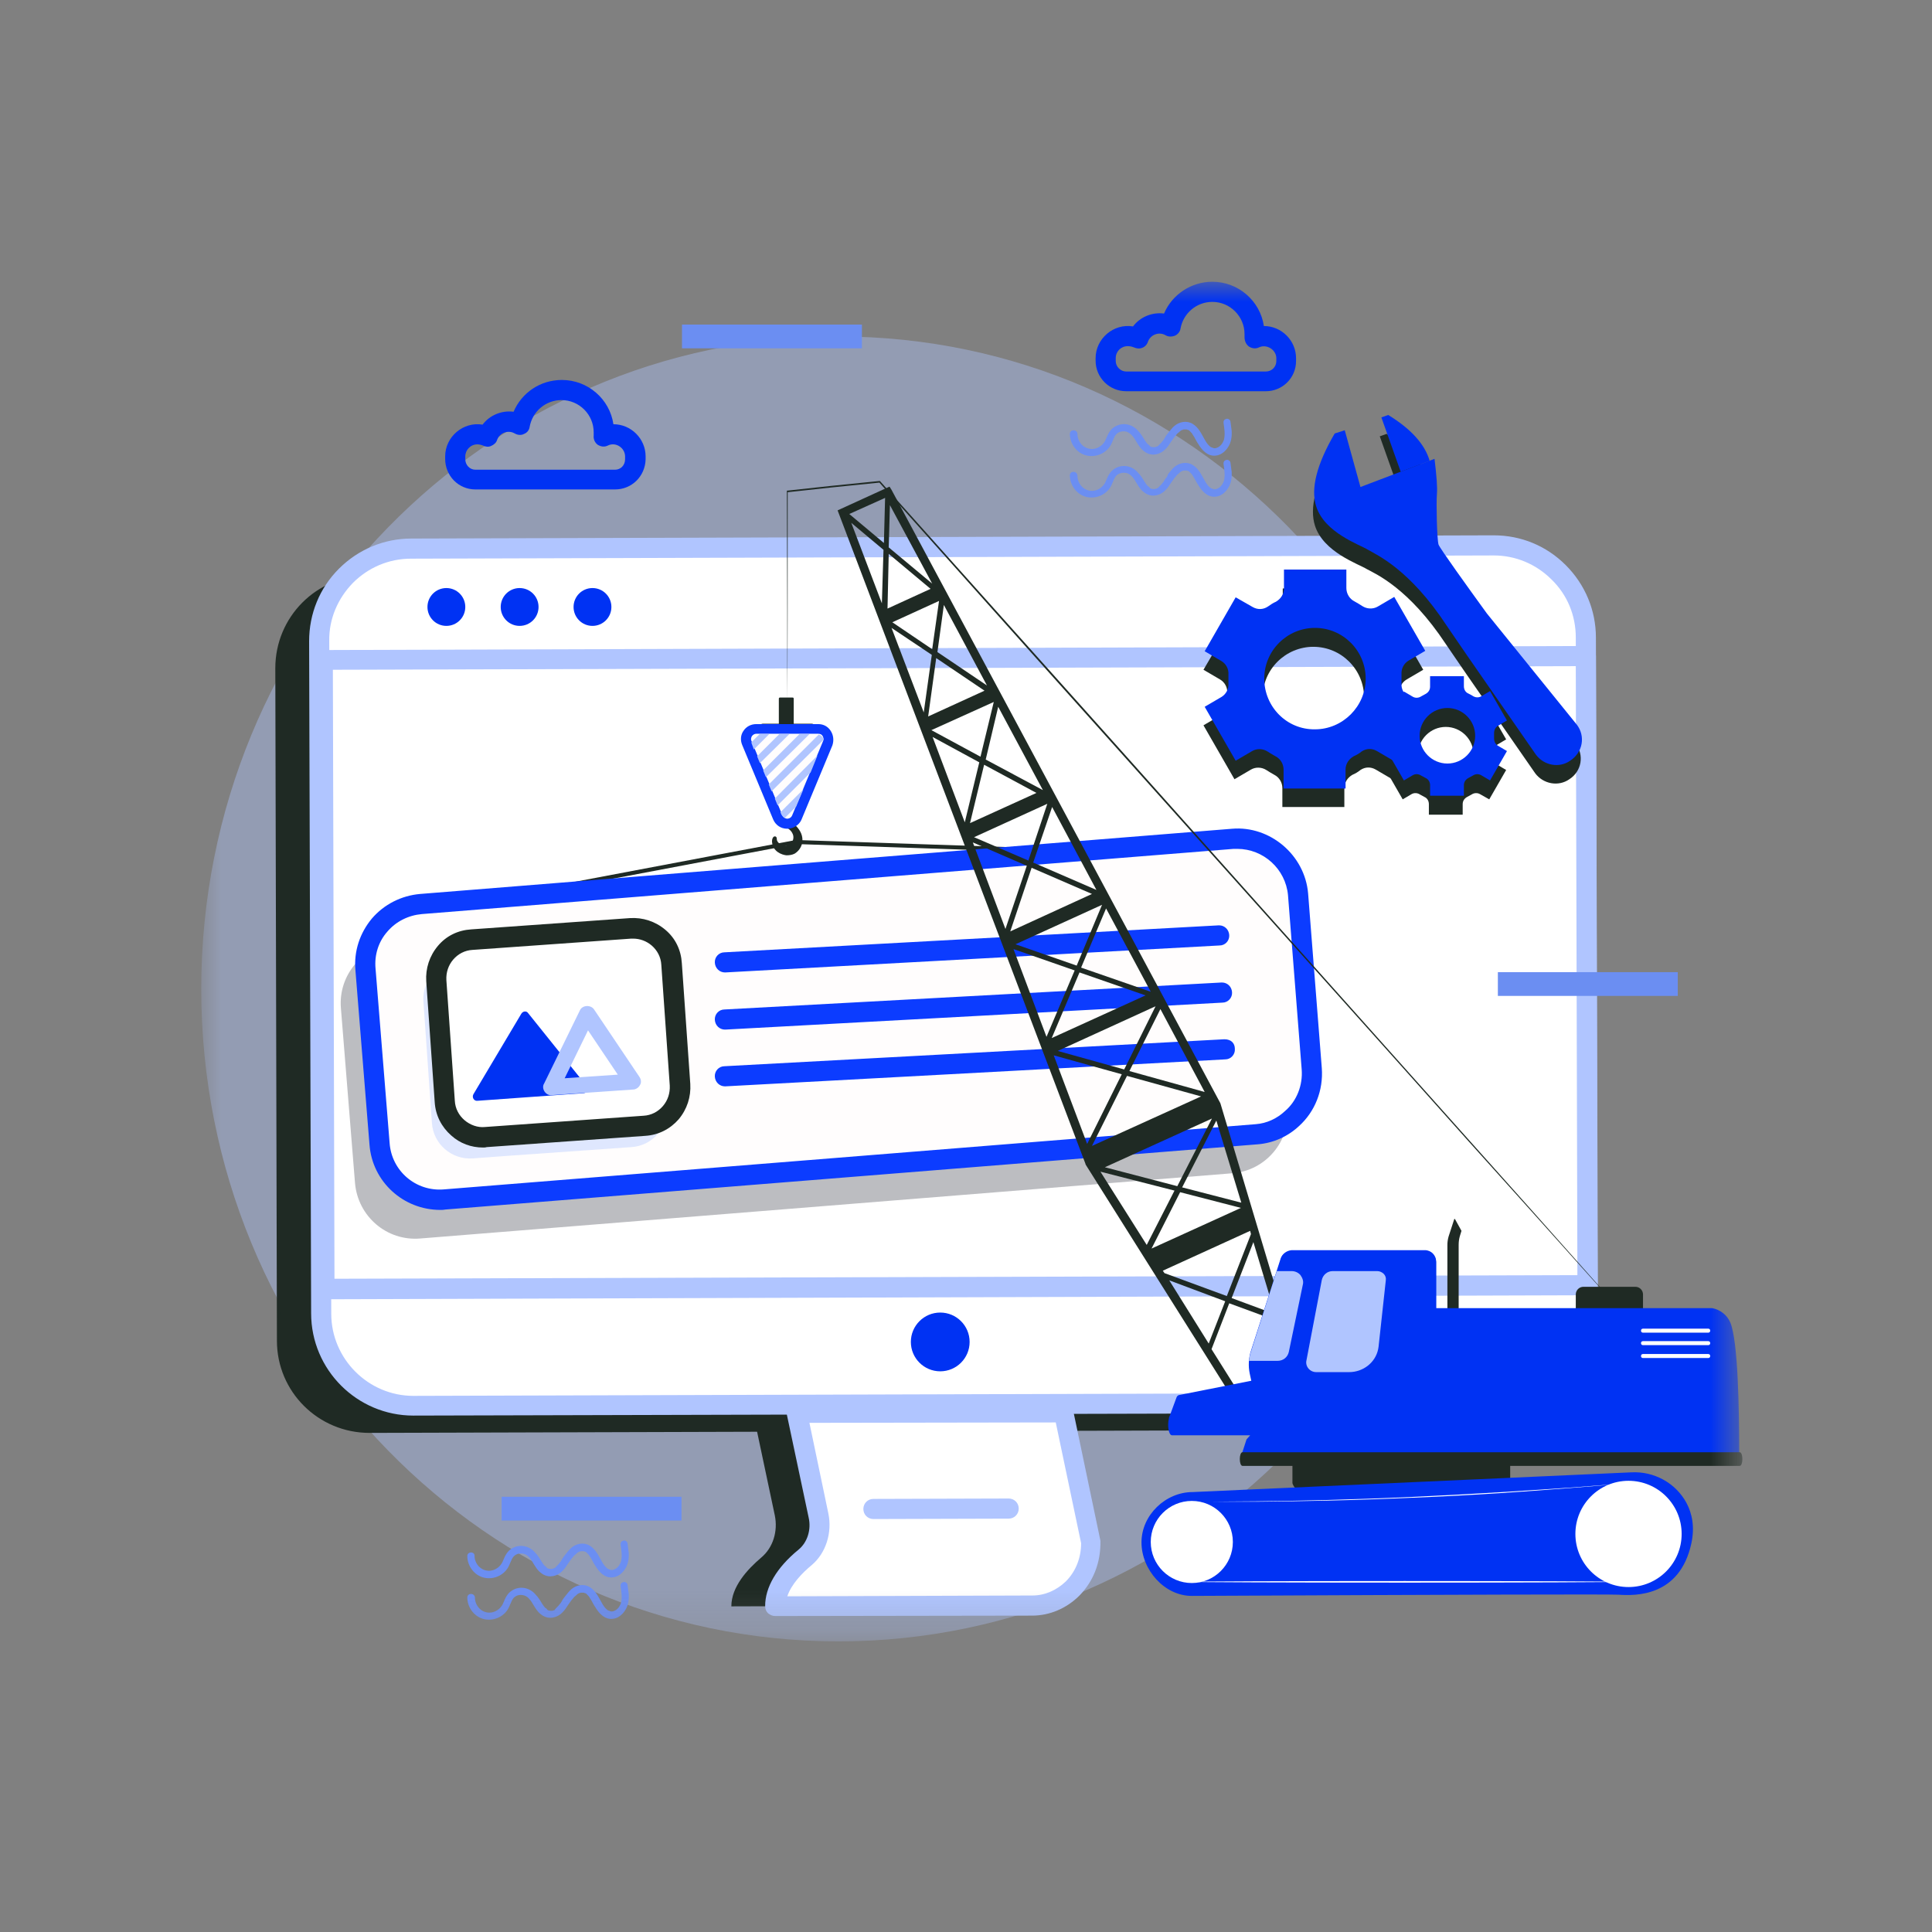 <svg xmlns="http://www.w3.org/2000/svg" xmlns:xlink="http://www.w3.org/1999/xlink" width="48px" height="48px" viewBox="0 0 48 48"><rect x="0" y="0" width="48" height="48" fill="#808080" stroke="none"/><title>Maintenance</title><defs><rect id="path-1" x="0" y="0" width="38.29" height="33.79"></rect><rect id="path-3" x="0" y="0" width="8" height="8"></rect></defs><g id="Maintenance" stroke="none" stroke-width="1" fill="none" fill-rule="evenodd"><g id="Frame" transform="translate(5, 7)"><mask id="mask-2" fill="white"><use xlink:href="#path-1"></use></mask><g id="Frame-(Background/Mask)"></g><g id="Group" mask="url(#mask-2)"><g transform="translate(0, 1.36)" fill="#B0C5FF" id="Vector" opacity="0.4"><g><path d="M15.83,32.42 C7.087,32.42 0,25.163 0,16.21 C0,7.257 7.087,0 15.83,0 C24.573,0 31.66,7.257 31.66,16.21 C31.66,25.163 24.573,32.42 15.83,32.42 Z"></path></g></g><g transform="translate(1.84, 7.22)" fill="#1F2A24" id="Vector"><g fill-rule="nonzero"><path d="M2.34,21.38 C1.07,21.38 0.04,20.36 0.04,19.09 L0,2.38 C0,1.11 1.02,0.08 2.29,0.08 L29.18,0 C30.45,0 31.48,1.02 31.48,2.29 L31.53,19 C31.52,20.27 30.5,21.3 29.23,21.3 L2.34,21.38 Z"></path></g><g transform="translate(0.087, 2.755)"><path d="M31.403,0.045 L31.403,15.675 L0.023,15.675 L0.023,0.045 L31.403,0.045 Z" transform="translate(15.713, 7.86) rotate(-0.165) translate(-15.713, -7.86) "></path></g><g transform="translate(11.33, 20.86)" fill-rule="nonzero"><path d="M0.54,0.02 L1.08,2.57 C1.16,2.96 1.04,3.37 0.74,3.62 C0.4,3.91 0,4.34 0,4.83 L6.38,4.81 C7.19,4.81 7.84,4.11 7.84,3.25 L7.16,0 L0.54,0.02 Z"></path></g><g transform="translate(13.77, 23.94)"><line x1="0" y1="0.01" x2="3.35" y2="0"></line></g><g transform="translate(14.7, 19.06)"><path d="M0.73,1.46 C0.327,1.46 0,1.133 0,0.73 C0,0.327 0.327,0 0.73,0 C1.133,0 1.46,0.327 1.46,0.73 C1.46,1.133 1.133,1.46 0.73,1.46 Z"></path></g><g transform="translate(2.69, 1.06)"><path d="M0.47,0.94 C0.21,0.94 0,0.73 0,0.47 C0,0.21 0.21,0 0.47,0 C0.73,0 0.94,0.21 0.94,0.47 C0.94,0.73 0.73,0.94 0.47,0.94 Z"></path></g><g transform="translate(4.51, 1.06)"><path d="M0.47,0.94 C0.21,0.94 0,0.73 0,0.47 C0,0.21 0.21,0 0.47,0 C0.73,0 0.94,0.21 0.94,0.47 C0.94,0.73 0.73,0.94 0.47,0.94 Z"></path></g><g transform="translate(6.32, 1.06)"><path d="M0.47,0.94 C0.21,0.94 0,0.73 0,0.47 C0,0.21 0.21,0 0.47,0 C0.73,0 0.94,0.21 0.94,0.47 C0.94,0.73 0.73,0.94 0.47,0.94 Z"></path></g></g><g transform="translate(2.68, 6.3)" id="Vector"><g><path d="M2.59,21.62 C1.32,21.62 0.29,20.6 0.29,19.33 L0.25,2.63 C0.25,1.36 1.27,0.33 2.54,0.33 L29.42,0.25 C30.69,0.25 31.72,1.27 31.72,2.54 L31.77,19.25 C31.77,20.51 30.75,21.54 29.48,21.55 L2.59,21.62 Z" fill="#FFFFFF" fill-rule="nonzero"></path><path d="M0.05,19.33 L0,2.63 C0,1.95 0.26,1.31 0.74,0.83 C1.22,0.35 1.86,0.08 2.54,0.08 L29.42,0 L29.43,0 C30.11,0 30.74,0.26 31.22,0.74 C31.7,1.22 31.97,1.86 31.97,2.54 L32.02,19.25 C32.02,20.65 30.89,21.8 29.48,21.8 L2.59,21.87 C1.19,21.87 0.05,20.73 0.05,19.33 Z M29.43,0.5 L2.53,0.58 C1.98,0.58 1.47,0.8 1.09,1.18 C0.71,1.57 0.49,2.08 0.5,2.63 L0.55,19.34 C0.55,20.46 1.47,21.38 2.59,21.38 L29.48,21.3 C30.61,21.3 31.52,20.38 31.52,19.25 L31.47,2.54 C31.47,1.99 31.26,1.48 30.87,1.1 C30.48,0.71 29.97,0.5 29.43,0.5 C29.423,0.5 29.423,0.5 29.43,0.5 Z" fill="#B0C5FF"></path></g><g transform="translate(0.09, 2.75)"><path d="M31.65,0.3 L31.65,15.93 L0.27,15.93 L0.27,0.3 L31.65,0.3 Z" fill="#FFFFFF" transform="translate(15.96, 8.115) rotate(-0.165) translate(-15.96, -8.115) "></path><path d="M0.11,16.16 C0.06,16.11 0.04,16.05 0.04,15.98 L0,0.35 C0,0.21 0.11,0.1 0.25,0.1 L31.63,0 C31.7,0 31.76,0.03 31.81,0.07 C31.86,0.12 31.88,0.18 31.88,0.25 L31.92,15.88 C31.92,16.02 31.81,16.13 31.67,16.13 L0.29,16.23 C0.22,16.23 0.16,16.2 0.11,16.16 Z M0.54,15.72 L31.42,15.63 L31.38,0.5 L0.5,0.59 L0.54,15.72 Z" fill="#B0C5FF"></path></g><g transform="translate(11.33, 21.53)"><path d="M0.79,0.27 L1.33,2.82 C1.41,3.21 1.29,3.62 0.99,3.87 C0.65,4.16 0.25,4.59 0.25,5.08 L6.63,5.06 C7.44,5.06 8.09,4.36 8.09,3.5 L7.41,0.25 L0.79,0.27 Z" fill="#FFFFFF" fill-rule="nonzero"></path><path d="M0.07,5.25 C0.02,5.2 0,5.14 0,5.07 C0,4.61 0.28,4.12 0.83,3.67 C1.05,3.49 1.15,3.17 1.08,2.87 L0.54,0.32 C0.53,0.25 0.54,0.17 0.59,0.11 C0.64,0.05 0.71,0.02 0.78,0.02 L7.4,0 C7.52,0 7.62,0.08 7.65,0.2 L8.33,3.45 C8.34,4 8.15,4.46 7.81,4.81 C7.49,5.13 7.07,5.31 6.63,5.31 L0.25,5.32 C0.18,5.32 0.12,5.29 0.07,5.25 Z M1.57,2.77 C1.67,3.25 1.51,3.76 1.15,4.06 C0.92,4.25 0.65,4.53 0.55,4.83 L6.64,4.81 C6.95,4.81 7.24,4.68 7.47,4.46 C7.72,4.21 7.85,3.87 7.85,3.51 L7.22,0.51 L1.1,0.52 L1.57,2.77 Z" fill="#B0C5FF"></path></g><g transform="translate(13.77, 23.93)"><line x1="0.25" y1="0.26" x2="3.6" y2="0.25" fill="#FFFFFF"></line><path d="M0,0.26 C0,0.12 0.11,0.01 0.25,0.01 L3.61,0 C3.75,0 3.86,0.11 3.86,0.25 C3.86,0.39 3.75,0.5 3.61,0.5 L0.25,0.51 C0.11,0.51 0,0.4 0,0.26 Z" fill="#B0C5FF" fill-rule="nonzero"></path></g><g transform="translate(14.95, 19.31)" fill="#0032F3"><path d="M0.73,1.46 C0.327,1.46 0,1.133 0,0.73 C0,0.327 0.327,0 0.73,0 C1.133,0 1.46,0.327 1.46,0.73 C1.46,1.133 1.133,1.46 0.73,1.46 Z"></path></g><g transform="translate(2.94, 1.31)" fill="#0032F3"><path d="M0.47,0.94 C0.21,0.94 0,0.73 0,0.47 C0,0.21 0.21,0 0.47,0 C0.73,0 0.94,0.21 0.94,0.47 C0.94,0.73 0.73,0.94 0.47,0.94 Z"></path></g><g transform="translate(4.76, 1.31)" fill="#0032F3"><path d="M0.47,0.94 C0.21,0.94 0,0.73 0,0.47 C0,0.21 0.21,0 0.47,0 C0.73,0 0.94,0.21 0.94,0.47 C0.94,0.73 0.73,0.94 0.47,0.94 Z"></path></g><g transform="translate(6.57, 1.31)" fill="#0032F3"><path d="M0.47,0.94 C0.21,0.94 0,0.73 0,0.47 C0,0.21 0.21,0 0.47,0 C0.73,0 0.94,0.21 0.94,0.47 C0.94,0.73 0.73,0.94 0.47,0.94 Z"></path></g></g><g transform="translate(6.477, 13.87)" fill="#1F2A24" fill-rule="nonzero" id="Vector"><path d="M0.003,1.62 C-0.007,1.59 0.013,1.57 0.043,1.56 L8.293,0 L17.903,0.32 C17.933,0.32 17.953,0.34 17.953,0.37 C17.953,0.4 17.933,0.42 17.903,0.42 L8.303,0.1 L0.053,1.66 C0.033,1.66 0.013,1.64 0.003,1.62 Z"></path></g><g transform="translate(3.465, 14.805)" fill="#BCBDC1" fill-rule="nonzero" id="Vector"><path d="M1.975,8.965 C1.145,9.035 0.425,8.415 0.355,7.585 L0.005,3.245 C-0.065,2.415 0.555,1.695 1.385,1.625 L21.555,0.005 C22.385,-0.065 23.105,0.555 23.175,1.385 L23.525,5.725 C23.595,6.555 22.975,7.285 22.145,7.345 L1.975,8.965 Z"></path></g><g transform="translate(3.824, 13.584)" id="Vector"><g transform="translate(0.251, 0.252)" fill="#FFFDFD" fill-rule="nonzero"><path d="M23.025,6.954 C22.785,7.174 22.485,7.314 22.145,7.344 L1.975,8.964 C1.145,9.024 0.415,8.404 0.355,7.584 L0.005,3.244 C-0.065,2.414 0.555,1.694 1.385,1.624 L21.555,0.004 C22.375,-0.056 23.105,0.564 23.175,1.384 L23.385,4.094 L23.515,5.724 C23.555,6.214 23.355,6.664 23.025,6.954 Z"></path></g><g fill="#0C3CFF"><path d="M0.356,7.856 L0.006,3.516 C-0.034,3.046 0.116,2.596 0.416,2.236 C0.716,1.886 1.146,1.666 1.616,1.626 L21.786,0.006 C22.726,-0.074 23.596,0.656 23.676,1.616 L24.016,5.956 C24.056,6.506 23.846,7.036 23.446,7.396 C23.166,7.656 22.806,7.816 22.426,7.846 L2.246,9.466 C2.196,9.476 2.156,9.476 2.116,9.476 C1.196,9.476 0.426,8.776 0.356,7.856 Z M21.826,0.506 L1.656,2.126 C1.326,2.156 1.016,2.306 0.796,2.566 C0.576,2.816 0.476,3.146 0.506,3.476 L0.856,7.816 C0.906,8.506 1.506,9.026 2.206,8.966 L22.376,7.346 C22.646,7.326 22.906,7.206 23.106,7.016 C23.396,6.766 23.546,6.376 23.516,5.986 L23.176,1.656 C23.116,1.006 22.566,0.506 21.916,0.506 C21.886,0.506 21.856,0.506 21.826,0.506 Z"></path></g></g><g transform="translate(12.759, 15.99)" fill="#0C3CFF" fill-rule="nonzero" id="Vector"><g><path d="M0.001,0.93 C-0.009,0.79 0.101,0.67 0.241,0.67 L12.521,0 L12.531,0 C12.661,0 12.771,0.1 12.781,0.24 C12.791,0.38 12.681,0.5 12.541,0.5 L0.261,1.17 C0.261,1.17 0.261,1.17 0.251,1.17 C0.121,1.17 0.011,1.07 0.001,0.93 Z"></path></g><g transform="translate(0, 1.42)"><path d="M0.001,0.93 C-0.009,0.79 0.101,0.67 0.241,0.67 L12.591,0 L12.601,0 C12.731,0 12.841,0.1 12.851,0.24 C12.861,0.38 12.751,0.5 12.611,0.5 L0.261,1.17 C0.261,1.17 0.261,1.17 0.251,1.17 C0.121,1.17 0.011,1.07 0.001,0.93 Z"></path></g><g transform="translate(0, 2.83)"><path d="M0.001,0.93 C-0.009,0.79 0.101,0.67 0.241,0.67 L12.661,0 C12.831,0 12.921,0.1 12.921,0.24 C12.931,0.38 12.821,0.5 12.681,0.5 L0.261,1.17 C0.261,1.17 0.261,1.17 0.251,1.17 C0.121,1.17 0.011,1.07 0.001,0.93 Z"></path></g></g><g transform="translate(13.409, 4.95)"><g transform="translate(2.401, 0.14)" fill="#1F2A24" id="Vector"><path d="M1.34,0.08 L1.29,0 L0,0.59 L6.16,16.83 L6.16,16.84 L9.83,22.67 L9.9,22.66 L9.98,22.65 L10.05,22.64 L9.29,21.43 L9.73,20.29 L10.9,20.72 L11.42,22.43 L11.48,22.42 L11.56,22.41 L11.63,22.4 L9.51,15.32 L1.34,0.08 Z M8.56,17.41 L9.41,15.75 L10.03,17.79 L8.56,17.41 Z M6.64,16.91 L9.3,15.7 L8.44,17.38 L6.64,16.91 Z M7.25,14.52 L8.02,12.98 L9.12,15.04 L7.25,14.52 Z M5.47,14.02 L7.9,12.91 L7.12,14.48 L5.47,14.02 Z M6.05,11.95 L6.67,10.48 L7.78,12.55 L6.05,11.95 Z M4.42,11.37 L6.57,10.39 L5.94,11.9 L4.42,11.37 Z M4.86,9.34 L5.33,7.96 L6.43,10.02 L4.86,9.34 Z M3.39,8.71 L5.21,7.88 L4.74,9.29 L3.39,8.71 Z M3.68,6.78 L3.99,5.47 L5.1,7.54 L3.68,6.78 Z M2.48,4.11 L2.64,2.94 L3.71,4.94 L2.48,4.11 Z M1.36,3.37 L2.52,2.84 L2.35,4.04 L1.36,3.37 Z M2.35,2.41 L1.27,1.51 L1.3,0.46 L2.35,2.41 Z M0.34,0.9 L1.14,1.57 L1.1,2.9 L0.34,0.9 Z M0.29,0.68 L1.18,0.28 L1.15,1.4 L0.29,0.68 Z M2.31,2.54 L1.24,3.03 L1.27,1.67 L2.31,2.54 Z M2.34,4.18 L2.14,5.61 L1.34,3.51 L2.34,4.18 Z M3.65,5.07 L2.25,5.71 L2.45,4.26 L3.65,5.07 Z M3.55,6.71 L2.33,6.05 L3.88,5.35 L3.55,6.71 Z M3.52,6.85 L3.16,8.34 L2.36,6.22 L3.52,6.85 Z M4.94,7.61 L3.29,8.36 L3.64,6.91 L4.94,7.61 Z M4.7,9.42 L4.17,10.99 L3.36,8.84 L4.7,9.42 Z M6.32,10.12 L4.29,11.05 L4.82,9.47 L6.32,10.12 Z M5.89,12.02 L5.19,13.67 L4.37,11.49 L5.89,12.02 Z M7.65,12.64 L5.32,13.7 L6.01,12.07 L7.65,12.64 Z M7.06,14.6 L6.2,16.33 L5.37,14.13 L7.06,14.6 Z M9.03,15.15 L6.32,16.38 L7.19,14.64 L9.03,15.15 Z M8.37,17.49 L7.68,18.84 L6.53,17.02 L8.37,17.49 Z M10.02,17.92 L7.8,18.93 L8.51,17.53 L10.02,17.92 Z M8.24,19.72 L9.63,20.24 L9.22,21.29 L8.24,19.72 Z M8.12,19.54 L8.08,19.48 L10.25,18.49 L10.27,18.57 L9.67,20.11 L8.12,19.54 Z M10.33,18.77 L10.87,20.56 L9.79,20.16 L10.33,18.77 Z"></path></g><g transform="translate(1.141, 0)" fill="#1F2A24" fill-rule="nonzero" id="Vector"><g><path d="M0.01,7.3 C0.01,7.21 0.01,7.09 0.01,6.92 C0.01,6.59 0.01,6.1 0.01,5.48 C0.01,4.23 0.01,2.44 0,0.25 L0,0.24 L0.01,0.24 C0.72,0.16 1.49,0.08 2.3,0 L2.31,0 L2.32,0.01 C4.06,1.96 6.11,4.24 8.29,6.68 C11.68,10.48 14.75,13.91 16.97,16.4 C18.08,17.64 18.98,18.65 19.6,19.35 C19.91,19.7 20.15,19.97 20.31,20.15 C20.39,20.24 20.45,20.31 20.49,20.36 C20.517,20.393 20.537,20.417 20.55,20.43 C20.537,20.417 20.517,20.393 20.49,20.36 C20.45,20.31 20.38,20.24 20.3,20.15 C20.14,19.97 19.89,19.7 19.58,19.35 C18.96,18.66 18.06,17.65 16.94,16.41 C14.72,13.92 11.64,10.49 8.25,6.7 C6.07,4.27 4.03,1.98 2.29,0.03 L2.3,0.04 C1.49,0.12 0.72,0.2 0.01,0.28 L0.02,0.27 C0.02,2.46 0.02,4.26 0.01,5.5 C0.01,6.12 0.01,6.61 0.01,6.94 C0.01,7.1 0.01,7.23 0.01,7.32 C0.01,7.36 0.01,7.397 0.01,7.43 C0.01,7.403 0.01,7.36 0.01,7.3 Z"></path></g></g><g transform="translate(0, 5.38)" id="Vector"><g transform="translate(0.941, 0)" fill="#1F2A24" fill-rule="nonzero"><path d="M0.03,0.79 C0.01,0.79 0,0.78 0,0.76 L0,0.03 C0,0.01 0.01,0 0.03,0 L0.34,0 C0.36,0 0.37,0.01 0.37,0.03 L0.37,0.76 C0.37,0.78 0.36,0.79 0.34,0.79 L0.03,0.79 Z"></path></g><g transform="translate(0.421, 0.65)" fill="#1F2A24" fill-rule="nonzero"><path d="M0.13,0.26 C0.06,0.26 0,0.2 0,0.13 C0,0.06 0.06,0 0.13,0 L1.33,0 C1.4,0 1.46,0.06 1.46,0.13 C1.46,0.2 1.4,0.26 1.33,0.26 L0.13,0.26 Z"></path></g><g transform="translate(0.771, 2.89)" fill="#1F2A24" fill-rule="nonzero"><path d="M0.46,0 L0.28,0.08 C0.27,0.14 0.27,0.21 0.28,0.27 C0.28,0.28 0.28,0.29 0.29,0.3 C0.3,0.32 0.32,0.32 0.33,0.33 C0.41,0.36 0.48,0.42 0.51,0.49 C0.55,0.56 0.55,0.72 0.39,0.78 C0.25,0.83 0.12,0.7 0.12,0.64 C0.12,0.61 0.12,0.57 0.08,0.56 C0.02,0.55 0,0.64 0,0.68 C0.01,0.94 0.25,1.02 0.36,1.03 C0.43,1.03 0.5,1.02 0.56,0.99 C0.66,0.93 0.73,0.83 0.75,0.72 C0.81,0.38 0.44,0.19 0.46,0.17 L0.46,0 Z"></path></g><g transform="translate(0, 0.66)"><path d="M2.151,0.47 C2.221,0.3 2.101,0.12 1.921,0.12 L1.151,0.12 L0.381,0.12 C0.201,0.12 0.081,0.3 0.151,0.47 L0.921,2.32 C1.001,2.52 1.301,2.52 1.381,2.32 L2.151,0.47 Z" fill="#FFFDFD" fill-rule="nonzero"></path><path d="M0.801,2.37 L0.031,0.52 C-0.019,0.4 -0.009,0.27 0.061,0.17 C0.131,0.06 0.251,0 0.381,0 L1.921,0 C2.051,0 2.161,0.06 2.231,0.17 C2.301,0.28 2.311,0.41 2.271,0.53 L1.501,2.38 C1.441,2.51 1.301,2.6 1.151,2.6 C0.991,2.6 0.861,2.51 0.801,2.37 Z M0.271,0.3 C0.251,0.34 0.241,0.38 0.261,0.42 L1.031,2.27 C1.061,2.34 1.131,2.35 1.151,2.35 C1.171,2.35 1.241,2.34 1.271,2.27 L2.041,0.42 C2.061,0.38 2.051,0.34 2.031,0.3 C2.011,0.26 1.971,0.24 1.921,0.24 L0.381,0.24 C0.341,0.24 0.301,0.26 0.271,0.3 Z" fill="#0C3CFF"></path></g><g transform="translate(0.261, 0.91)" fill="#B0C5FF" fill-rule="nonzero"><g><path d="M0,0.2 L0,0.22 L0.06,0.38 L0.44,0 L0.2,0 L0.2,0 L0,0.2 Z"></path></g><g transform="translate(0.14, 0)"><path d="M0.55,0 L0,0.55 L0.07,0.72 L0.8,0 L0.55,0 Z"></path></g><g transform="translate(0.58, 0.53)"><path d="M1.06,0 L0,1.07 L0.07,1.24 L0.89,0.42 L1.06,0 Z"></path></g><g transform="translate(0.72, 1.37)"><path d="M0,0.57 L0.02,0.62 C0.04,0.66 0.07,0.69 0.11,0.71 L0.39,0.43 L0.57,0 L0,0.57 Z"></path></g><g transform="translate(0.29, 0)"><path d="M0.9,0 L0,0.9 L0.07,1.07 L1.15,0 L0.9,0 Z"></path></g><g transform="translate(0.43, 0.01)"><path d="M1.33,0.06 C1.31,0.03 1.28,0.01 1.24,0 L0,1.24 L0.07,1.41 L1.36,0.13 C1.36,0.1 1.35,0.08 1.33,0.06 Z"></path></g></g></g><g transform="translate(9.951, 16.05)"><g transform="translate(10.79, 3.97)" fill="#1F2A24" fill-rule="nonzero" id="Vector"><path d="M0,0.78 L0,0.19 C0,0.08 0.09,0 0.19,0 L1.48,0 C1.59,0 1.67,0.09 1.67,0.19 L1.67,0.78 L1.67,0.78 L0,0.78 Z"></path></g><g transform="translate(7.6, 2.283)" fill="#1F2A24" fill-rule="nonzero" id="Vector"><g><path d="M0,2.277 L0,0.647 C0,0.577 0.01,0.507 0.03,0.437 L0.17,0.007 C0.17,-0.002 0.18,-0.002 0.19,0.007 L0.35,0.297 L0.31,0.427 C0.29,0.497 0.28,0.567 0.28,0.647 L0.28,2.277 L0.27,2.277 L0,2.277 Z"></path></g></g><g transform="translate(0.663, 3.08)" fill="#0032F3" id="Vector"><path d="M13.517,1.42 L6.657,1.42 L6.657,0.28 C6.657,0.13 6.537,0 6.377,0 L3.067,0 C2.947,0 2.837,0.08 2.807,0.19 L2.707,0.5 L3.077,0.5 C3.167,0.5 3.247,0.54 3.297,0.6 C3.347,0.67 3.377,0.75 3.357,0.83 L3.007,2.51 C2.977,2.64 2.867,2.73 2.727,2.73 L2.027,2.73 C2.017,2.84 2.027,2.95 2.047,3.05 L2.087,3.22 L0.267,3.58 C0.237,3.59 0.217,3.61 0.207,3.64 L0.037,4.1 C0.027,4.12 0.017,4.14 0.017,4.17 C-0.023,4.32 0.007,4.58 0.097,4.58 L2.037,4.58 L1.947,4.68 L1.837,5.02 L14.187,5.02 C14.187,3.9 14.157,2.24 13.967,1.78 C13.887,1.59 13.717,1.46 13.517,1.42 Z M5.227,2.38 C5.227,2.4 5.217,2.42 5.217,2.44 C5.147,2.78 4.837,3.01 4.497,3.01 L3.687,3.01 C3.527,3.01 3.407,2.86 3.447,2.71 L3.827,0.72 C3.857,0.59 3.967,0.5 4.097,0.5 L5.207,0.5 C5.267,0.5 5.327,0.53 5.367,0.57 C5.387,0.61 5.407,0.67 5.407,0.73 L5.227,2.38 Z"></path></g><g transform="translate(3.75, 8.19)" fill="#1F2A24" fill-rule="nonzero" id="Vector"><g><path d="M0.09,0.79 C0.06,0.79 0,0.69 0,0.65 L0,0.06 C0,0.03 0.03,0 0.06,0 L5.35,0 C5.38,0 5.41,0.03 5.41,0.06 L5.41,0.65 C5.42,0.7 5.39,0.72 5.35,0.72 L0.09,0.79 Z"></path></g></g><g transform="translate(2.49, 3.06)" fill="#0032F3" fill-rule="nonzero" id="Vector"><path d="M3.4,2.4 C3.4,2.42 3.39,2.44 3.39,2.46 C3.32,2.8 3.01,3.03 2.67,3.03 L1.86,3.03 C1.7,3.03 1.58,2.88 1.62,2.73 L2,0.74 C2.03,0.61 2.14,0.52 2.27,0.52 L3.38,0.52 C3.44,0.52 3.5,0.55 3.54,0.59 C3.56,0.63 3.58,0.69 3.58,0.75 L3.4,2.4 Z"></path><g><g transform="translate(0, 5.04)"><path d="M12.34,0 L0.02,0 C0.01,0.02 0,0.08 0,0.13 L12.36,0.13 C12.36,0.08 12.36,0.02 12.34,0 Z"></path></g><g transform="translate(0.176, 0)"><path d="M0.054,2.5 C-0.006,2.68 -0.016,2.88 0.024,3.07 L0.344,4.54 L2.354,4.54 L4.654,4.54 L4.654,0.28 C4.654,0.13 4.534,0 4.374,0 L1.064,0 C0.944,0.01 0.834,0.09 0.794,0.2 L0.054,2.5 Z"></path></g></g></g><g id="Frame-16" transform="translate(4.64, 0)"><mask id="mask-4" fill="white"><use xlink:href="#path-3"></use></mask><g id="Frame-16-(Background/Mask)"></g></g><g transform="translate(4.092, 3.58)" fill="#B0C5FF" fill-rule="nonzero" id="Vector"><path d="M0.008,2.21 L0.388,0.22 C0.418,0.09 0.528,0 0.658,0 L1.768,0 C1.828,0 1.888,0.03 1.928,0.07 C1.968,0.11 1.988,0.17 1.978,0.23 L1.798,1.88 C1.798,1.9 1.788,1.92 1.788,1.94 C1.718,2.28 1.408,2.51 1.068,2.51 L0.248,2.51 C0.088,2.51 -0.032,2.36 0.008,2.21 Z"></path></g><g transform="translate(2.67, 3.58)" fill="#B0C5FF" fill-rule="nonzero" id="Vector"><path d="M0.05,2 L0.69,0 L1.06,0 C1.15,0 1.23,0.04 1.28,0.1 C1.33,0.17 1.36,0.25 1.34,0.33 L0.99,2.01 C0.96,2.14 0.85,2.23 0.71,2.23 L0,2.23 L0,2.24 C0.01,2.16 0.02,2.08 0.05,2 Z"></path></g><g transform="translate(2.443, 8.08)" fill="#1F2A24" fill-rule="nonzero" id="Vector"><path d="M0.068,0.34 C-0.023,0.34 -0.023,0 0.068,0 L12.418,0 C12.508,0 12.508,0.34 12.418,0.34 L0.068,0.34 Z"></path></g><g transform="translate(0, 8.578)" fill="#0032F3" fill-rule="nonzero" id="Vector"><path d="M0,1.742 C0,1.062 0.6,0.492 1.27,0.492 L12.17,0.002 C12.73,-0.028 13.27,0.262 13.54,0.762 C13.68,1.022 13.75,1.362 13.66,1.772 C13.37,3.092 12.28,3.072 11.85,3.042 C11.57,3.029 8.037,3.039 1.25,3.072 C0.57,3.072 0,2.422 0,1.742 Z"></path></g><g transform="translate(0.23, 9.29)" fill="#FFFFFF" id="Vector"><path d="M1.02,2.04 C0.457,2.04 0,1.583 0,1.02 C0,0.457 0.457,0 1.02,0 C1.583,0 2.04,0.457 2.04,1.02 C2.04,1.583 1.583,2.04 1.02,2.04 Z"></path></g><g transform="translate(10.78, 8.79)" fill="#FFFFFF" id="Vector"><path d="M1.32,2.64 C0.591,2.64 0,2.049 0,1.32 C0,0.591 0.591,0 1.32,0 C2.049,0 2.64,0.591 2.64,1.32 C2.64,2.049 2.049,2.64 1.32,2.64 Z"></path></g><g transform="translate(1.23, 8.83)" fill="#FFFFFF" fill-rule="nonzero" id="Vector"><g><path d="M10.99,0 C10.97,0 10.94,0.01 10.91,0.01 C10.83,0.02 10.73,0.03 10.59,0.04 C10.31,0.07 9.91,0.1 9.41,0.14 C8.41,0.22 7.04,0.32 5.51,0.38 C3.99,0.45 2.61,0.47 1.61,0.48 C1.11,0.48 0.71,0.48 0.43,0.48 C0.29,0.48 0.18,0.48 0.11,0.48 C0.07,0.48 0.05,0.48 0.03,0.48 C0.017,0.48 0.007,0.48 0,0.48 C0.007,0.48 0.017,0.48 0.03,0.48 C0.05,0.48 0.08,0.48 0.11,0.48 C0.19,0.48 0.29,0.48 0.43,0.48 C0.71,0.48 1.12,0.47 1.61,0.47 C2.61,0.46 3.99,0.43 5.51,0.36 C7.03,0.29 8.41,0.2 9.41,0.13 C9.91,0.09 10.31,0.06 10.59,0.04 C10.73,0.03 10.84,0.02 10.91,0.01 C10.95,0.01 10.97,0.01 10.99,0 C11.003,0 11.013,0 11.02,0 C11.013,0 11.003,0 10.99,0 Z"></path></g></g><g transform="translate(1.25, 11.28)" fill="#FFFFFF" fill-rule="nonzero" id="Vector"><g><path d="M5.29,0.04 C2.37,0.04 0,0.03 0,0.02 C0,0.01 2.37,0 5.29,0 C8.21,0 10.58,0.01 10.58,0.02 C10.58,0.03 8.21,0.04 5.29,0.04 Z"></path></g></g></g></g><g transform="translate(35.77, 26.01)" fill="#FFFDFD" fill-rule="nonzero" id="Vector"><path d="M0.05,0.1 C0.02,0.1 0,0.08 0,0.05 C0,0.02 0.02,0 0.05,0 L1.67,0 C1.7,0 1.72,0.02 1.72,0.05 C1.72,0.08 1.7,0.1 1.67,0.1 L0.05,0.1 Z"></path></g><g transform="translate(35.77, 26.32)" fill="#FFFDFD" fill-rule="nonzero" id="Vector"><path d="M0.05,0.1 C0.02,0.1 0,0.08 0,0.05 C0,0.02 0.02,0 0.05,0 L1.67,0 C1.7,0 1.72,0.02 1.72,0.05 C1.72,0.08 1.7,0.1 1.67,0.1 L0.05,0.1 Z"></path></g><g transform="translate(35.77, 26.64)" fill="#FFFDFD" fill-rule="nonzero" id="Vector"><path d="M0.05,0.1 C0.02,0.1 0,0.08 0,0.05 C0,0.02 0.02,0 0.05,0 L1.67,0 C1.7,0 1.72,0.02 1.72,0.05 C1.72,0.08 1.7,0.1 1.67,0.1 L0.05,0.1 Z"></path></g><g transform="translate(5.517, 15.807)" id="Vector"><g><g opacity="0.4" transform="translate(1.803, 0.79)" fill="#B0C5FF" fill-rule="nonzero"><path d="M4.25,3.883 C4.29,4.413 3.89,4.873 3.36,4.903 L0.38,5.113 L0,0.213 L3.02,0.003 C3.55,-0.037 4.01,0.353 4.04,0.883 L4.25,3.883 Z"></path></g><g opacity="0.4" transform="translate(0, 1.003)" fill="#B0C5FF" fill-rule="nonzero"><path d="M1.233,4.97 C0.703,5.01 0.243,4.61 0.213,4.08 L0.003,1.08 C-0.037,0.55 0.363,0.09 0.893,0.06 L1.813,0 L2.183,4.9 L1.233,4.97 Z"></path></g><g transform="translate(0.07, 0)"><path d="M1.483,5.453 C0.953,5.493 0.503,5.093 0.463,4.563 L0.253,1.563 C0.213,1.033 0.613,0.583 1.143,0.543 L5.083,0.263 C5.613,0.223 6.063,0.623 6.103,1.153 L6.313,4.153 C6.343,4.683 5.943,5.143 5.423,5.173 L1.483,5.453 Z" fill="#FFFFFF" fill-rule="nonzero"></path><path d="M0.623,5.403 C0.383,5.193 0.233,4.903 0.213,4.573 L0.003,1.573 C-0.017,1.253 0.083,0.943 0.293,0.693 C0.503,0.443 0.793,0.303 1.123,0.283 L5.063,0.003 C5.383,-0.017 5.693,0.083 5.943,0.293 C6.193,0.503 6.333,0.793 6.353,1.123 L6.563,4.123 C6.583,4.443 6.483,4.753 6.273,5.003 C6.063,5.243 5.773,5.393 5.443,5.413 L1.503,5.693 C1.473,5.703 1.443,5.703 1.413,5.703 C1.123,5.703 0.843,5.603 0.623,5.403 Z M5.093,0.513 L1.153,0.793 C0.963,0.803 0.793,0.893 0.673,1.033 C0.553,1.173 0.493,1.353 0.503,1.543 L0.713,4.543 C0.723,4.733 0.813,4.903 0.953,5.023 C1.093,5.143 1.283,5.213 1.463,5.193 L5.403,4.913 C5.593,4.903 5.763,4.813 5.883,4.673 C6.003,4.533 6.063,4.353 6.053,4.163 L5.843,1.163 C5.833,0.973 5.743,0.803 5.603,0.683 C5.473,0.573 5.313,0.513 5.143,0.513 C5.123,0.513 5.113,0.513 5.093,0.513 Z" fill="#1F2A24"></path></g></g><g transform="translate(4.673, 0.883)" fill="#FFFFFF"><path d="M0.38,0.76 C0.17,0.76 0,0.59 0,0.38 C0,0.17 0.17,0 0.38,0 C0.59,0 0.76,0.17 0.76,0.38 C0.76,0.59 0.59,0.76 0.38,0.76 Z"></path></g><g transform="translate(1.23, 2.323)" fill="#0032F3" fill-rule="nonzero"><path d="M2.833,1.859 C2.883,1.919 2.843,2.019 2.763,2.029 L0.113,2.219 C0.033,2.229 -0.027,2.139 0.013,2.059 L1.203,0.059 C1.243,-0.011 1.333,-0.021 1.373,0.039 L2.833,1.859 Z"></path></g><g transform="translate(2.977, 2.188)" fill="#B0C5FF"><path d="M0.215,2.214 C0.145,2.224 0.075,2.184 0.035,2.124 C-0.005,2.064 -0.015,1.984 0.025,1.924 L0.915,0.104 C0.975,-0.026 1.185,-0.036 1.265,0.084 L2.395,1.764 C2.435,1.824 2.445,1.904 2.405,1.964 C2.375,2.024 2.305,2.074 2.235,2.074 L0.215,2.214 Z M1.855,1.704 L1.115,0.604 L0.535,1.794 L1.855,1.704 Z"></path></g></g><g transform="translate(27.629, 3.78)" fill="#1F2A24" fill-rule="nonzero" id="Vector"><g transform="translate(0, 0.39)"><path d="M4.281,4.54 C3.831,3.92 3.111,2.92 3.081,2.83 C3.031,2.7 3.021,1.8 3.041,1.58 C3.054,1.433 3.034,1.143 2.981,0.71 L1.141,1.41 L0.751,0 L0.501,0.08 C0.054,0.847 -0.099,1.45 0.041,1.89 C0.251,2.55 1.121,2.84 1.331,2.97 C1.551,3.09 2.371,3.44 3.291,4.83 L3.441,5.05 L3.811,5.59 L5.511,8.04 C5.711,8.31 6.091,8.38 6.361,8.19 C6.671,7.99 6.731,7.59 6.521,7.31 L4.281,4.54 Z"></path></g><g transform="translate(1.651, 0)"><path d="M0,0.06 L0.17,0 C0.737,0.347 1.08,0.727 1.2,1.14 L0.48,1.41 L0,0.06 Z"></path></g></g><g transform="translate(24.9, 7.62)" fill="#1F2A24" id="Vector"><path d="M0.77,4.74 L1.18,4.5 C1.3,4.43 1.45,4.44 1.56,4.51 C1.62,4.55 1.69,4.59 1.76,4.63 C1.88,4.69 1.96,4.82 1.96,4.96 L1.96,5.43 L3.5,5.43 L3.5,4.96 C3.5,4.82 3.58,4.7 3.7,4.63 C3.77,4.6 3.84,4.56 3.9,4.51 C4.02,4.43 4.16,4.43 4.28,4.5 L4.69,4.74 L5.46,3.4 L5.05,3.16 C4.93,3.09 4.86,2.96 4.87,2.82 C4.87,2.78 4.87,2.74 4.87,2.71 C4.87,2.67 4.87,2.63 4.87,2.6 C4.86,2.46 4.93,2.33 5.05,2.26 L5.46,2.02 L4.7,0.69 L4.29,0.93 C4.17,1 4.02,0.99 3.91,0.92 C3.85,0.88 3.78,0.84 3.71,0.8 C3.59,0.74 3.51,0.61 3.51,0.47 L3.51,0 L1.97,0 L1.97,0.47 C1.97,0.61 1.89,0.73 1.77,0.8 C1.7,0.83 1.64,0.87 1.57,0.92 C1.45,1 1.31,1 1.19,0.93 L0.78,0.69 L0,2.02 L0.41,2.26 C0.53,2.33 0.6,2.46 0.59,2.6 C0.59,2.64 0.59,2.68 0.59,2.71 C0.59,2.75 0.59,2.79 0.59,2.82 C0.6,2.96 0.53,3.09 0.41,3.16 L0,3.4 L0.77,4.74 Z M2.73,1.45 C3.43,1.45 3.99,2.02 3.99,2.71 C3.99,3.41 3.42,3.97 2.73,3.97 C2.04,3.98 1.47,3.41 1.47,2.71 C1.47,2.01 2.04,1.45 2.73,1.45 Z"></path></g><g transform="translate(29.43, 10.26)" fill="#1F2A24" id="Vector"><path d="M0.42,2.6 L0.64,2.47 C0.71,2.43 0.79,2.44 0.85,2.48 C0.89,2.5 0.92,2.52 0.96,2.54 C1.03,2.57 1.07,2.64 1.07,2.72 L1.07,2.98 L1.91,2.98 L1.91,2.72 C1.91,2.64 1.95,2.58 2.02,2.54 C2.06,2.52 2.09,2.5 2.13,2.48 C2.19,2.44 2.27,2.43 2.34,2.47 L2.57,2.6 L2.99,1.87 L2.77,1.74 C2.7,1.7 2.67,1.63 2.67,1.55 C2.67,1.53 2.67,1.51 2.67,1.49 C2.67,1.47 2.67,1.45 2.67,1.43 C2.67,1.35 2.7,1.28 2.77,1.24 L2.99,1.11 L2.57,0.38 L2.35,0.51 C2.28,0.55 2.2,0.54 2.14,0.5 C2.11,0.48 2.07,0.46 2.03,0.44 C1.96,0.41 1.92,0.34 1.92,0.26 L1.92,0 L1.07,0 L1.07,0.26 C1.07,0.34 1.03,0.4 0.96,0.44 C0.92,0.46 0.89,0.48 0.85,0.5 C0.79,0.54 0.71,0.55 0.64,0.51 L0.42,0.38 L0,1.11 L0.22,1.24 C0.29,1.28 0.32,1.35 0.32,1.43 C0.32,1.45 0.32,1.47 0.32,1.49 C0.32,1.51 0.32,1.53 0.32,1.55 C0.32,1.63 0.29,1.7 0.22,1.74 L0,1.87 L0.42,2.6 Z M1.49,0.8 C1.87,0.8 2.18,1.11 2.18,1.49 C2.18,1.87 1.87,2.18 1.49,2.18 C1.11,2.18 0.8,1.87 0.8,1.49 C0.8,1.11 1.11,0.8 1.49,0.8 Z"></path></g><g transform="translate(27.659, 3.31)" fill="#0032F3" fill-rule="nonzero" id="Vector"><g transform="translate(0, 0.38)"><path d="M4.281,4.55 C3.831,3.93 3.111,2.93 3.081,2.84 C3.041,2.71 3.021,1.81 3.041,1.58 C3.054,1.427 3.034,1.137 2.981,0.71 L1.141,1.41 L0.751,0 L0.501,0.08 C0.054,0.847 -0.099,1.45 0.041,1.89 C0.251,2.55 1.121,2.84 1.331,2.97 C1.551,3.1 2.361,3.45 3.281,4.85 L3.431,5.07 L3.801,5.61 L5.501,8.06 C5.701,8.33 6.081,8.4 6.351,8.21 C6.671,8 6.731,7.6 6.521,7.32 L4.281,4.55 Z"></path></g><g transform="translate(1.661, 0)"><path d="M0,0.06 L0.17,0 C0.737,0.347 1.08,0.727 1.2,1.14 L0.48,1.41 L0,0.06 Z"></path></g></g><g transform="translate(24.93, 7.15)" fill="#0032F3" id="Vector"><path d="M0.77,4.75 L1.18,4.51 C1.3,4.44 1.45,4.45 1.56,4.52 C1.62,4.56 1.69,4.6 1.76,4.64 C1.88,4.7 1.96,4.83 1.96,4.97 L1.96,5.44 L3.5,5.44 L3.5,4.97 C3.5,4.83 3.58,4.71 3.7,4.64 C3.77,4.61 3.84,4.57 3.9,4.52 C4.02,4.44 4.16,4.44 4.28,4.51 L4.69,4.75 L5.46,3.41 L5.07,3.17 C4.95,3.1 4.88,2.97 4.89,2.83 C4.89,2.79 4.89,2.75 4.89,2.72 C4.89,2.68 4.89,2.64 4.89,2.61 C4.88,2.46 4.95,2.33 5.07,2.26 L5.48,2.02 L4.71,0.68 L4.3,0.92 C4.18,0.99 4.03,0.98 3.92,0.91 C3.86,0.87 3.79,0.83 3.72,0.79 C3.6,0.73 3.52,0.6 3.52,0.46 L3.52,0 L1.97,0 L1.97,0.47 C1.97,0.61 1.89,0.73 1.77,0.8 C1.7,0.83 1.64,0.87 1.57,0.92 C1.45,1 1.31,1 1.19,0.93 L0.77,0.69 L0,2.03 L0.41,2.27 C0.53,2.34 0.6,2.47 0.59,2.61 C0.59,2.65 0.59,2.69 0.59,2.72 C0.59,2.76 0.59,2.8 0.59,2.83 C0.6,2.97 0.53,3.1 0.41,3.17 L0,3.41 L0.77,4.75 Z M2.74,1.45 C3.44,1.45 4,2.02 4,2.71 C4,3.4 3.43,3.97 2.74,3.97 C2.04,3.98 1.48,3.41 1.48,2.71 C1.48,2.01 2.05,1.45 2.74,1.45 Z"></path></g><g transform="translate(29.46, 9.8)" fill="#0032F3" id="Vector"><path d="M0.42,2.59 L0.64,2.46 C0.71,2.42 0.79,2.43 0.85,2.47 C0.89,2.49 0.92,2.51 0.96,2.53 C1.03,2.56 1.07,2.63 1.07,2.71 L1.07,2.97 L1.91,2.97 L1.91,2.71 C1.91,2.63 1.95,2.57 2.02,2.53 C2.06,2.51 2.09,2.49 2.13,2.47 C2.19,2.43 2.27,2.42 2.34,2.46 L2.56,2.59 L2.98,1.86 L2.76,1.73 C2.69,1.69 2.66,1.62 2.66,1.54 C2.66,1.52 2.66,1.5 2.66,1.48 C2.66,1.46 2.66,1.44 2.66,1.42 C2.66,1.34 2.69,1.27 2.76,1.23 L2.98,1.1 L2.56,0.37 L2.34,0.5 C2.27,0.54 2.19,0.53 2.13,0.49 C2.1,0.47 2.06,0.45 2.02,0.43 C1.95,0.4 1.91,0.33 1.91,0.25 L1.91,0 L1.07,0 L1.07,0.26 C1.07,0.34 1.03,0.4 0.96,0.44 C0.92,0.46 0.89,0.48 0.85,0.5 C0.79,0.54 0.71,0.55 0.64,0.51 L0.42,0.38 L0,1.11 L0.22,1.24 C0.29,1.28 0.32,1.35 0.32,1.43 C0.32,1.45 0.32,1.47 0.32,1.49 C0.32,1.51 0.32,1.53 0.32,1.55 C0.32,1.63 0.29,1.7 0.22,1.74 L0,1.86 L0.42,2.59 Z M1.5,0.79 C1.88,0.79 2.19,1.1 2.19,1.48 C2.19,1.86 1.88,2.17 1.5,2.17 C1.12,2.17 0.81,1.86 0.81,1.48 C0.81,1.1 1.12,0.79 1.5,0.79 Z"></path></g><g transform="translate(6.06, 2.44)" fill="#0032F3" id="Vector"><path d="M0.75,2.72 C0.33,2.72 0,2.38 0,1.96 L0,1.9 C0,1.41 0.45,1.03 0.93,1.11 C1.1,0.88 1.4,0.75 1.7,0.79 C1.9,0.32 2.36,0 2.9,0 C3.55,0 4.09,0.48 4.18,1.1 C4.62,1.1 4.98,1.46 4.98,1.9 L4.98,1.97 C4.97,2.39 4.64,2.72 4.22,2.72 L0.75,2.72 Z M0.5,1.9 L0.5,1.97 C0.5,2.11 0.61,2.23 0.75,2.23 L4.22,2.23 C4.36,2.23 4.47,2.12 4.47,1.97 L4.47,1.9 C4.47,1.69 4.24,1.53 4.04,1.63 C3.96,1.67 3.87,1.66 3.79,1.61 C3.72,1.56 3.68,1.47 3.69,1.38 C3.69,1.35 3.69,1.33 3.69,1.3 C3.69,0.86 3.33,0.5 2.89,0.5 C2.5,0.5 2.17,0.78 2.1,1.16 C2.09,1.24 2.04,1.31 1.96,1.34 C1.89,1.38 1.8,1.37 1.73,1.33 C1.56,1.23 1.35,1.32 1.29,1.49 C1.27,1.56 1.21,1.61 1.14,1.64 C1.08,1.67 1,1.66 0.94,1.63 C0.89,1.61 0.84,1.6 0.8,1.6 C0.63,1.6 0.5,1.74 0.5,1.9 Z"></path></g><g transform="translate(22.22, 0)" fill="#0032F3" id="Vector"><path d="M0.76,2.72 C0.34,2.72 0,2.38 0,1.96 L0,1.9 C0,1.41 0.45,1.03 0.93,1.11 C1.1,0.88 1.4,0.75 1.7,0.79 C1.9,0.32 2.37,0 2.9,0 C3.55,0 4.09,0.48 4.18,1.1 C4.62,1.1 4.98,1.46 4.98,1.9 L4.98,1.97 C4.98,2.39 4.64,2.72 4.23,2.72 L0.76,2.72 Z M0.5,1.9 L0.5,1.97 C0.5,2.11 0.62,2.23 0.76,2.23 L4.23,2.23 C4.37,2.23 4.49,2.12 4.49,1.97 L4.49,1.9 C4.49,1.69 4.25,1.54 4.06,1.63 C3.98,1.67 3.89,1.66 3.81,1.61 C3.74,1.56 3.7,1.47 3.7,1.38 C3.7,1.35 3.7,1.33 3.7,1.3 C3.7,0.86 3.34,0.5 2.9,0.5 C2.51,0.5 2.18,0.78 2.11,1.16 C2.1,1.24 2.04,1.31 1.97,1.34 C1.89,1.37 1.81,1.37 1.74,1.33 C1.57,1.23 1.36,1.32 1.3,1.49 C1.28,1.56 1.22,1.62 1.16,1.64 C1.09,1.67 1.02,1.66 0.95,1.63 C0.9,1.61 0.85,1.6 0.8,1.6 C0.63,1.6 0.5,1.73 0.5,1.9 Z"></path></g><g transform="translate(11.944, 1.064)" fill="#6B8EF2" id="Vector"><path d="M4.47,2.3831767e-07 L4.47,0.59 L9.53687632e-07,0.59 L9.53687632e-07,2.3831767e-07 L4.47,2.3831767e-07 Z" transform="translate(2.235, 0.295) rotate(-180) translate(-2.235, -0.295) "></path></g><g transform="translate(32.214, 17.153)" fill="#6B8EF2" id="Vector"><path d="M4.47,-1.00909781e-10 L4.47,0.59 L1.33226763e-11,0.59 L1.33226763e-11,-1.00909781e-10 L4.47,-1.00909781e-10 Z" transform="translate(2.235, 0.295) rotate(-180) translate(-2.235, -0.295) "></path></g><g transform="translate(7.462, 30.187)" fill="#6B8EF2" id="Vector"><path d="M4.47,-1.00909503e-10 L4.47,0.59 L9.53687632e-07,0.59 L9.53687632e-07,-1.00909503e-10 L4.47,-1.00909503e-10 Z" transform="translate(2.235, 0.295) rotate(-180) translate(-2.235, -0.295) "></path></g><g transform="translate(21.58, 3.404)" fill="#6B8EF2" fill-rule="nonzero" id="Vector"><g><path d="M0.43,0.916 C0.68,0.966 0.94,0.836 1.04,0.606 C1.09,0.506 1.11,0.386 1.22,0.336 C1.32,0.296 1.42,0.306 1.49,0.366 C1.56,0.416 1.61,0.496 1.65,0.566 C1.7,0.646 1.75,0.736 1.83,0.796 C1.98,0.926 2.18,0.916 2.33,0.796 C2.39,0.746 2.45,0.676 2.49,0.606 C2.51,0.576 2.54,0.536 2.56,0.506 C2.59,0.466 2.6,0.446 2.63,0.416 C2.65,0.386 2.68,0.356 2.71,0.336 C2.72,0.326 2.72,0.326 2.73,0.316 C2.74,0.306 2.72,0.326 2.73,0.316 C2.737,0.316 2.74,0.313 2.74,0.306 C2.76,0.296 2.77,0.286 2.79,0.276 C2.81,0.266 2.78,0.276 2.8,0.276 C2.81,0.276 2.81,0.276 2.82,0.266 C2.827,0.266 2.833,0.266 2.84,0.266 C2.82,0.266 2.85,0.266 2.86,0.266 C2.87,0.266 2.88,0.266 2.89,0.266 C2.877,0.266 2.88,0.266 2.9,0.266 C2.91,0.266 2.92,0.266 2.92,0.276 L2.93,0.276 C2.92,0.276 2.92,0.276 2.93,0.276 C2.94,0.276 2.95,0.286 2.96,0.286 C2.973,0.293 2.977,0.296 2.97,0.296 C2.963,0.296 2.967,0.3 2.98,0.306 C2.987,0.313 2.993,0.32 3,0.326 C3.03,0.356 3.04,0.366 3.06,0.406 C3.11,0.476 3.14,0.556 3.19,0.626 C3.28,0.776 3.42,0.936 3.62,0.916 C3.75,0.906 3.86,0.816 3.93,0.706 C4.01,0.586 4.03,0.436 4.02,0.296 C4.01,0.216 4,0.146 3.99,0.066 C3.98,0.016 3.92,-0.014 3.88,0.006 C3.83,0.016 3.81,0.066 3.82,0.116 C3.84,0.246 3.86,0.386 3.83,0.516 C3.8,0.606 3.74,0.696 3.64,0.726 C3.6,0.736 3.57,0.736 3.54,0.716 C3.52,0.706 3.55,0.716 3.53,0.716 C3.52,0.716 3.52,0.706 3.51,0.706 C3.5,0.706 3.5,0.696 3.49,0.696 C3.497,0.703 3.493,0.7 3.48,0.686 C3.42,0.636 3.39,0.586 3.35,0.516 C3.27,0.376 3.2,0.216 3.05,0.126 C2.9,0.036 2.72,0.076 2.6,0.176 C2.54,0.226 2.49,0.296 2.44,0.356 C2.42,0.386 2.39,0.416 2.37,0.456 C2.36,0.476 2.35,0.486 2.34,0.506 C2.33,0.526 2.32,0.536 2.31,0.546 C2.29,0.576 2.26,0.606 2.23,0.636 C2.22,0.646 2.22,0.646 2.21,0.656 C2.197,0.67 2.193,0.673 2.2,0.666 C2.207,0.666 2.203,0.67 2.19,0.676 C2.183,0.683 2.177,0.686 2.17,0.686 C2.16,0.686 2.16,0.696 2.15,0.696 C2.16,0.686 2.15,0.696 2.14,0.696 C2.13,0.696 2.13,0.696 2.12,0.706 L2.11,0.706 C2.1,0.706 2.13,0.706 2.11,0.706 C2.07,0.706 2.05,0.706 2.01,0.696 C2.017,0.696 2.013,0.693 2,0.686 C1.99,0.686 1.98,0.676 1.98,0.666 C1.987,0.673 1.983,0.67 1.97,0.656 C1.96,0.646 1.95,0.636 1.94,0.636 C1.91,0.606 1.89,0.576 1.87,0.546 C1.82,0.466 1.77,0.376 1.7,0.306 C1.56,0.136 1.32,0.076 1.12,0.196 C1,0.266 0.95,0.376 0.9,0.496 C0.86,0.596 0.8,0.666 0.7,0.716 C0.51,0.806 0.3,0.716 0.22,0.526 C0.2,0.476 0.19,0.436 0.19,0.386 C0.19,0.256 0,0.256 0,0.376 C0,0.626 0.18,0.866 0.43,0.916 Z"></path></g><g transform="translate(0, 1.02)"><path d="M0.43,0.926 C0.68,0.976 0.94,0.846 1.04,0.616 C1.09,0.516 1.11,0.396 1.22,0.346 C1.32,0.306 1.42,0.316 1.49,0.366 C1.56,0.416 1.61,0.496 1.65,0.566 C1.7,0.646 1.75,0.736 1.83,0.796 C1.98,0.926 2.18,0.916 2.33,0.796 C2.39,0.746 2.45,0.676 2.49,0.606 C2.51,0.576 2.54,0.536 2.56,0.506 C2.59,0.466 2.6,0.446 2.63,0.416 C2.65,0.386 2.68,0.356 2.71,0.336 C2.72,0.326 2.72,0.326 2.73,0.316 C2.74,0.306 2.72,0.326 2.73,0.316 C2.737,0.316 2.74,0.313 2.74,0.306 C2.76,0.296 2.77,0.286 2.79,0.276 C2.81,0.266 2.78,0.276 2.8,0.276 C2.81,0.276 2.81,0.276 2.82,0.266 C2.827,0.266 2.833,0.266 2.84,0.266 C2.82,0.266 2.85,0.266 2.86,0.266 C2.87,0.266 2.88,0.266 2.89,0.266 C2.877,0.266 2.88,0.266 2.9,0.266 C2.91,0.266 2.92,0.266 2.92,0.276 L2.93,0.276 C2.92,0.276 2.92,0.276 2.93,0.276 C2.94,0.276 2.95,0.286 2.96,0.286 C2.973,0.293 2.977,0.296 2.97,0.296 C2.963,0.296 2.967,0.3 2.98,0.306 C2.987,0.313 2.993,0.32 3,0.326 C3.03,0.356 3.04,0.366 3.06,0.406 C3.11,0.476 3.14,0.556 3.19,0.626 C3.28,0.776 3.42,0.936 3.62,0.916 C3.75,0.906 3.86,0.816 3.93,0.706 C4.01,0.586 4.03,0.436 4.02,0.296 C4.01,0.216 4,0.146 3.99,0.066 C3.98,0.016 3.92,-0.014 3.88,0.006 C3.83,0.016 3.81,0.066 3.82,0.116 C3.84,0.246 3.86,0.386 3.83,0.516 C3.8,0.606 3.74,0.696 3.64,0.726 C3.6,0.736 3.57,0.736 3.54,0.716 C3.52,0.706 3.55,0.716 3.53,0.716 C3.52,0.716 3.52,0.706 3.51,0.706 C3.5,0.706 3.5,0.696 3.49,0.696 C3.497,0.703 3.493,0.7 3.48,0.686 C3.42,0.636 3.39,0.586 3.35,0.516 C3.27,0.376 3.2,0.216 3.05,0.126 C2.9,0.036 2.72,0.076 2.6,0.176 C2.54,0.226 2.49,0.296 2.44,0.356 C2.42,0.416 2.4,0.446 2.37,0.476 C2.36,0.496 2.35,0.506 2.34,0.526 C2.33,0.546 2.32,0.556 2.31,0.566 C2.29,0.596 2.26,0.626 2.23,0.656 C2.22,0.666 2.22,0.666 2.21,0.676 C2.197,0.69 2.193,0.693 2.2,0.686 C2.207,0.686 2.203,0.69 2.19,0.696 C2.183,0.703 2.177,0.706 2.17,0.706 C2.16,0.706 2.16,0.716 2.15,0.716 C2.16,0.706 2.15,0.716 2.14,0.716 C2.13,0.716 2.13,0.716 2.12,0.726 L2.11,0.726 C2.1,0.726 2.13,0.726 2.11,0.726 C2.07,0.726 2.05,0.726 2.01,0.716 C2.017,0.716 2.013,0.713 2,0.706 C1.99,0.706 1.98,0.696 1.98,0.686 C1.987,0.693 1.983,0.69 1.97,0.676 C1.96,0.666 1.95,0.656 1.94,0.656 C1.91,0.626 1.89,0.596 1.87,0.566 C1.82,0.486 1.77,0.396 1.7,0.326 C1.56,0.156 1.32,0.096 1.12,0.216 C1,0.286 0.95,0.396 0.9,0.516 C0.86,0.616 0.8,0.686 0.7,0.736 C0.51,0.826 0.3,0.736 0.22,0.546 C0.2,0.496 0.19,0.456 0.19,0.406 C0.19,0.266 0,0.266 0,0.386 C0,0.636 0.18,0.876 0.43,0.926 Z"></path></g></g><g transform="translate(6.61, 31.274)" fill="#6B8EF2" fill-rule="nonzero" id="Vector"><g><path d="M0.43,0.926 C0.68,0.976 0.94,0.846 1.04,0.616 C1.09,0.516 1.11,0.396 1.22,0.346 C1.3,0.306 1.4,0.316 1.48,0.366 C1.55,0.416 1.6,0.496 1.64,0.566 C1.69,0.646 1.74,0.736 1.82,0.796 C1.97,0.926 2.17,0.916 2.32,0.796 C2.38,0.746 2.44,0.676 2.48,0.606 C2.5,0.576 2.53,0.536 2.55,0.506 C2.58,0.466 2.59,0.446 2.62,0.416 C2.64,0.386 2.67,0.356 2.7,0.336 C2.71,0.326 2.71,0.326 2.72,0.316 C2.73,0.306 2.71,0.326 2.72,0.316 C2.727,0.316 2.73,0.313 2.73,0.306 C2.75,0.296 2.76,0.286 2.78,0.276 C2.8,0.266 2.77,0.276 2.79,0.276 C2.8,0.276 2.8,0.276 2.81,0.266 C2.817,0.266 2.823,0.266 2.83,0.266 C2.81,0.266 2.84,0.266 2.85,0.266 C2.86,0.266 2.87,0.266 2.88,0.266 C2.867,0.266 2.87,0.266 2.89,0.266 C2.9,0.266 2.91,0.266 2.91,0.276 L2.92,0.276 C2.91,0.276 2.91,0.276 2.92,0.276 C2.93,0.276 2.94,0.286 2.95,0.286 C2.963,0.293 2.967,0.296 2.96,0.296 C2.953,0.296 2.957,0.3 2.97,0.306 C2.977,0.313 2.983,0.32 2.99,0.326 C3.02,0.356 3.03,0.366 3.05,0.406 C3.1,0.476 3.13,0.556 3.18,0.626 C3.27,0.776 3.41,0.936 3.61,0.916 C3.74,0.906 3.85,0.816 3.92,0.706 C4,0.586 4.02,0.436 4.01,0.296 C4,0.216 3.99,0.146 3.98,0.066 C3.97,0.016 3.91,-0.014 3.87,0.006 C3.82,0.016 3.8,0.066 3.81,0.116 C3.83,0.246 3.85,0.386 3.82,0.516 C3.79,0.606 3.73,0.696 3.63,0.726 C3.59,0.736 3.56,0.736 3.53,0.716 C3.51,0.706 3.54,0.716 3.52,0.716 C3.51,0.716 3.51,0.706 3.5,0.706 C3.49,0.706 3.49,0.696 3.48,0.696 C3.487,0.703 3.483,0.7 3.47,0.686 C3.41,0.636 3.38,0.586 3.34,0.516 C3.26,0.376 3.19,0.216 3.04,0.126 C2.89,0.036 2.71,0.076 2.59,0.176 C2.53,0.226 2.48,0.296 2.43,0.356 C2.41,0.386 2.38,0.416 2.36,0.456 C2.35,0.476 2.34,0.486 2.33,0.506 C2.32,0.526 2.31,0.536 2.3,0.546 C2.28,0.576 2.25,0.606 2.22,0.636 C2.21,0.646 2.21,0.646 2.2,0.656 C2.187,0.67 2.183,0.673 2.19,0.666 C2.197,0.666 2.193,0.67 2.18,0.676 C2.173,0.683 2.167,0.686 2.16,0.686 C2.15,0.686 2.15,0.696 2.14,0.696 C2.15,0.686 2.14,0.696 2.13,0.696 C2.12,0.696 2.12,0.696 2.11,0.706 L2.1,0.706 C2.09,0.706 2.12,0.706 2.1,0.706 C2.06,0.706 2.04,0.706 2,0.696 C2.007,0.696 2.003,0.693 1.99,0.686 C1.98,0.686 1.97,0.676 1.97,0.666 C1.977,0.673 1.973,0.67 1.96,0.656 C1.95,0.646 1.94,0.636 1.93,0.636 C1.9,0.606 1.88,0.576 1.86,0.546 C1.81,0.466 1.76,0.376 1.69,0.306 C1.55,0.136 1.31,0.076 1.11,0.196 C0.99,0.266 0.94,0.376 0.89,0.496 C0.85,0.596 0.79,0.666 0.69,0.716 C0.5,0.806 0.29,0.716 0.21,0.526 C0.19,0.476 0.18,0.436 0.18,0.386 C0.19,0.266 0,0.266 0,0.386 C0,0.636 0.18,0.876 0.43,0.926 Z"></path></g><g transform="translate(0, 1.03)"><path d="M0.43,0.926 C0.68,0.976 0.94,0.846 1.04,0.616 C1.09,0.516 1.11,0.396 1.22,0.346 C1.3,0.306 1.4,0.316 1.48,0.366 C1.55,0.416 1.6,0.496 1.64,0.566 C1.69,0.646 1.74,0.736 1.82,0.796 C1.97,0.926 2.17,0.916 2.32,0.796 C2.38,0.746 2.44,0.676 2.48,0.606 C2.5,0.576 2.53,0.536 2.55,0.506 C2.58,0.466 2.59,0.446 2.62,0.416 C2.64,0.386 2.67,0.356 2.7,0.336 C2.71,0.326 2.71,0.326 2.72,0.316 C2.73,0.306 2.71,0.326 2.72,0.316 C2.727,0.316 2.73,0.313 2.73,0.306 C2.75,0.296 2.76,0.286 2.78,0.276 C2.8,0.266 2.77,0.276 2.79,0.276 C2.8,0.276 2.8,0.276 2.81,0.266 C2.817,0.266 2.823,0.266 2.83,0.266 C2.81,0.266 2.84,0.266 2.85,0.266 C2.86,0.266 2.87,0.266 2.88,0.266 C2.867,0.266 2.87,0.266 2.89,0.266 C2.9,0.266 2.91,0.266 2.91,0.276 L2.92,0.276 C2.91,0.276 2.91,0.276 2.92,0.276 C2.93,0.276 2.94,0.286 2.95,0.286 C2.963,0.293 2.967,0.296 2.96,0.296 C2.953,0.296 2.957,0.3 2.97,0.306 C2.977,0.313 2.983,0.32 2.99,0.326 C3.02,0.356 3.03,0.366 3.05,0.406 C3.1,0.476 3.13,0.556 3.18,0.626 C3.27,0.776 3.41,0.936 3.61,0.916 C3.74,0.906 3.85,0.816 3.92,0.706 C4,0.586 4.02,0.436 4.01,0.296 C4,0.216 3.99,0.146 3.98,0.066 C3.97,0.016 3.91,-0.014 3.87,0.006 C3.82,0.016 3.8,0.066 3.81,0.116 C3.83,0.246 3.85,0.386 3.82,0.516 C3.79,0.606 3.73,0.696 3.63,0.726 C3.59,0.736 3.56,0.736 3.53,0.716 C3.51,0.706 3.54,0.716 3.52,0.716 C3.51,0.716 3.51,0.706 3.5,0.706 C3.49,0.706 3.49,0.696 3.48,0.696 C3.487,0.703 3.483,0.7 3.47,0.686 C3.41,0.636 3.38,0.586 3.34,0.516 C3.26,0.376 3.19,0.216 3.04,0.126 C2.89,0.036 2.71,0.076 2.59,0.176 C2.53,0.226 2.48,0.296 2.43,0.356 C2.41,0.386 2.38,0.416 2.36,0.456 C2.35,0.476 2.34,0.486 2.33,0.506 C2.32,0.526 2.31,0.536 2.3,0.546 C2.28,0.576 2.25,0.606 2.22,0.636 C2.21,0.646 2.21,0.646 2.2,0.656 C2.187,0.67 2.183,0.673 2.19,0.666 C2.197,0.666 2.193,0.67 2.18,0.676 C2.18,0.686 2.18,0.686 2.17,0.696 C2.16,0.696 2.16,0.706 2.15,0.706 C2.16,0.696 2.15,0.706 2.14,0.706 C2.13,0.706 2.13,0.706 2.12,0.716 L2.11,0.716 C2.1,0.716 2.13,0.716 2.11,0.716 C2.07,0.716 2.05,0.716 2.01,0.706 C2.017,0.706 2.013,0.703 2,0.696 C1.99,0.696 1.98,0.686 1.98,0.676 C1.987,0.683 1.983,0.68 1.97,0.666 C1.96,0.656 1.95,0.646 1.94,0.646 C1.91,0.616 1.89,0.586 1.87,0.556 C1.82,0.476 1.77,0.386 1.7,0.316 C1.56,0.146 1.32,0.086 1.12,0.206 C1,0.276 0.95,0.386 0.9,0.506 C0.86,0.606 0.8,0.676 0.7,0.726 C0.51,0.816 0.3,0.726 0.22,0.536 C0.2,0.486 0.19,0.446 0.19,0.396 C0.19,0.266 0,0.266 0,0.386 C0,0.636 0.18,0.876 0.43,0.926 Z"></path></g></g></g></g></g></svg>